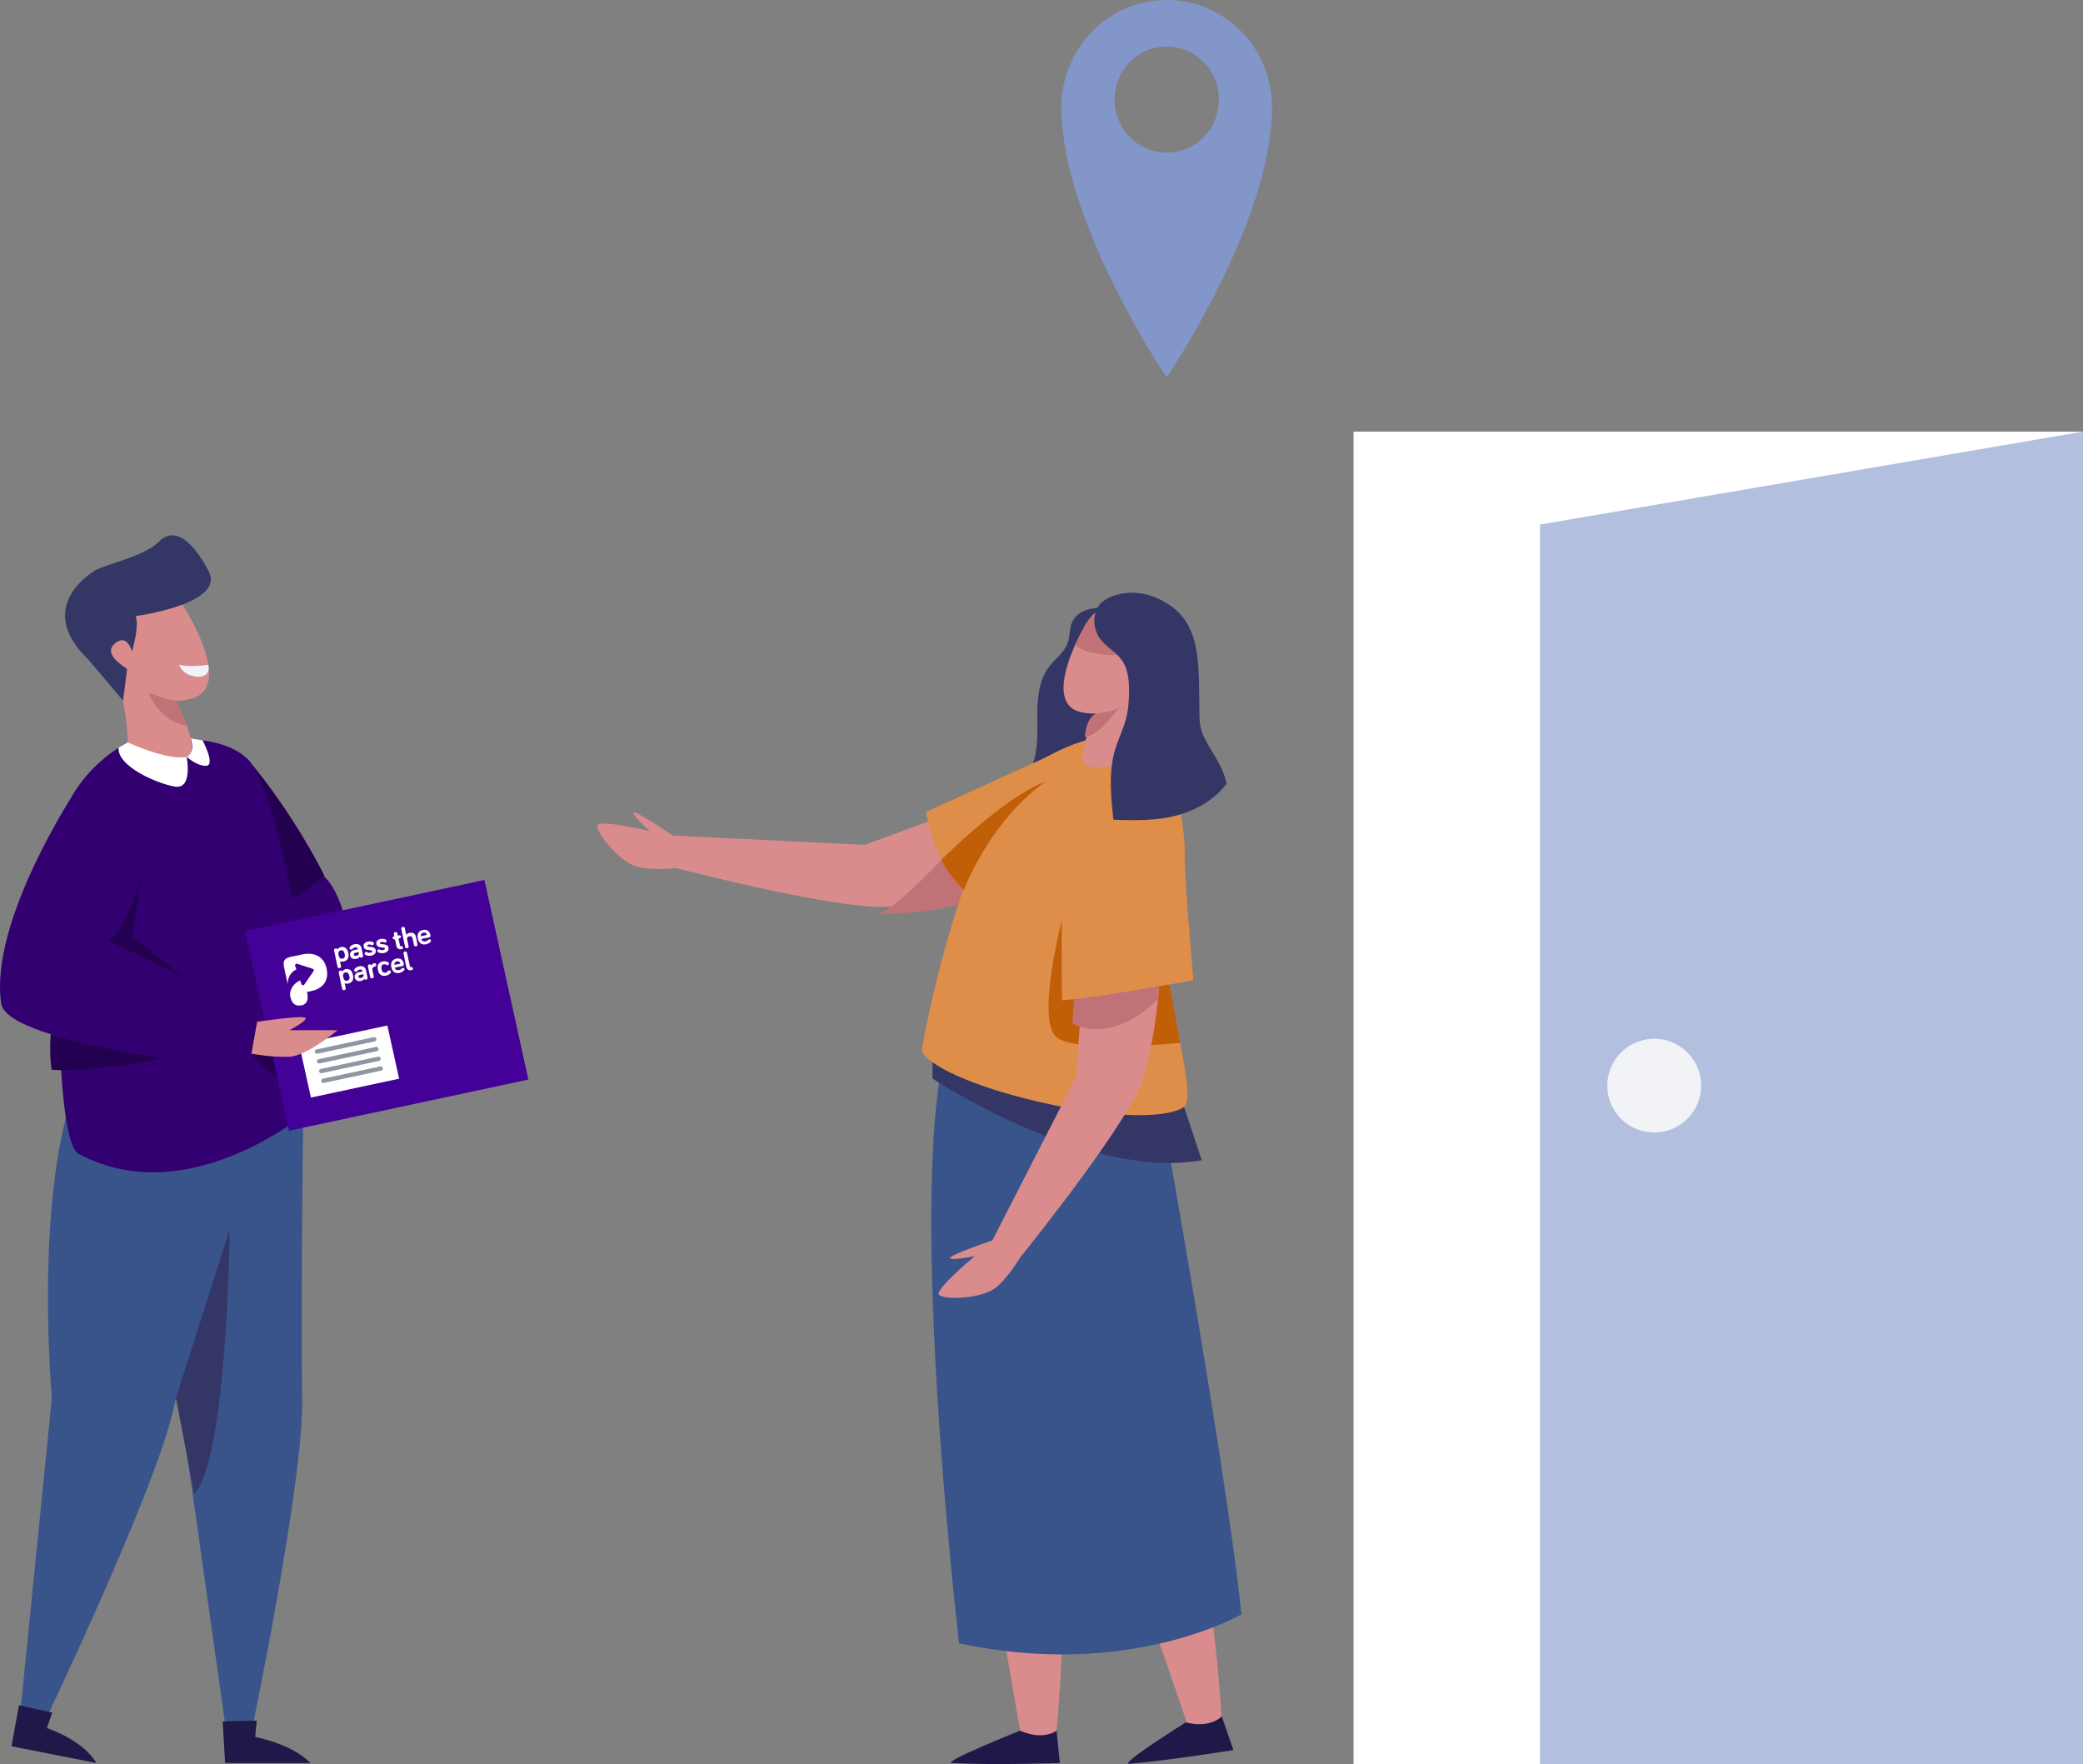 <?xml version="1.0" encoding="UTF-8"?><svg id="Layer_1" xmlns="http://www.w3.org/2000/svg" xmlns:xlink="http://www.w3.org/1999/xlink" viewBox="0 0 237.36 201"><rect x="0" y="0" width="237.36" height="201" fill="#808080" stroke="none"/><defs><style>.cls-1{clip-path:url(#clippath);}.cls-2{fill:none;}.cls-2,.cls-3,.cls-4,.cls-5,.cls-6,.cls-7,.cls-8,.cls-9,.cls-10,.cls-11,.cls-12,.cls-13,.cls-14,.cls-15,.cls-16,.cls-17{stroke-width:0px;}.cls-3{fill:#223147;isolation:isolate;opacity:.51;}.cls-4{fill:#f2f3f7;}.cls-5{fill:#8296c9;}.cls-6{fill:#343766;}.cls-7{fill:#39548b;}.cls-8{fill:#440197;}.cls-9{fill:#240051;}.cls-10{fill:#1f1949;}.cls-11{fill:#de8e49;}.cls-12{fill:#da8c8d;}.cls-13{fill:#c17276;}.cls-14{fill:#b2bfdf;}.cls-15{fill:#c15e08;}.cls-16{fill:#330072;}.cls-17{fill:#fff;}</style><clipPath id="clippath"><rect class="cls-2" x="32.48" y="106.69" width="17.08" height="6.4" transform="translate(-21.72 10.78) rotate(-11.87)"/></clipPath></defs><path class="cls-5" d="m132.95,0c-6.63,0-12,5.47-12,12.21,0,13.11,12,30.79,12,30.79,0,0,12-17.68,12-30.79C144.95,5.47,139.58,0,132.95,0Zm0,17.4c-3.29,0-5.95-2.71-5.95-6.05s2.66-6.05,5.95-6.05,5.95,2.71,5.95,6.05-2.66,6.05-5.95,6.05Z"/><path class="cls-17" d="m237.36,201h-83.12V49.18h83.12v151.82Z"/><path class="cls-14" d="m237.36,49.18l-61.88,10.59v141.23h61.88V49.18Z"/><path class="cls-4" d="m188.5,129.04c-2.96,0-5.35-2.39-5.35-5.34s2.4-5.34,5.35-5.34,5.35,2.39,5.35,5.34-2.4,5.34-5.35,5.34Z"/><path class="cls-12" d="m108.48,152.18l8.01,46.45h3.77s2.54-24.76-.73-32.17l.73-14.28h-11.78Z"/><path class="cls-12" d="m120.29,152.58l15.26,44.61,3.72-.59s-1.41-24.85-5.81-31.65l-1.54-14.21-11.63,1.85h0Z"/><path class="cls-7" d="m131.14,119.53s8.63,47.57,10.32,64.41c0,0-12.77,7.49-32.17,3.3,0,0-7.23-61.03.16-72.08,0,0,9.46-2.76,21.7,4.37h-.01Z"/><path class="cls-6" d="m106.27,122.9s17.53,11.64,30.67,9.3l-3.47-10.47-27.21-3.49v4.65"/><path class="cls-10" d="m120.4,197.19s-1.49,1.2-4.15,0c0,0-9.03,3.62-7.77,3.69,4.84.27,12.29,0,12.29,0l-.37-3.69h0Z"/><path class="cls-10" d="m139.22,195.56s-1.27,1.43-4.1.69c0,0-7.7,4.82-6.44,4.72,4.7-.4,11.87-1.56,11.87-1.56l-1.33-3.84h0Z"/><path class="cls-6" d="m125.95,69.22c-.7.02-1.41.05-2.08.26s-1.3.63-1.63,1.25c-.41.78-.28,1.74-.59,2.57-.38,1.05-1.39,1.73-2.07,2.62-1.19,1.54-1.38,3.61-1.38,5.55s.13,3.95-.58,5.76c2.21.67,4.58,1,6.89.98.61-.47.87-1.3,1.1-2.03.44-1.43.87-2.85,1.31-4.28.24-.77.48-1.55.58-2.35.11-.82.08-1.65.06-2.48l-.14-4.44c-.02-.65-.05-1.33-.4-1.88-.3-.48-.59-1.24-1.08-1.54h.01Z"/><path class="cls-12" d="m98.54,96.27l-21.86-1.06s-4.07-2.77-4.46-2.64,1.83,2.13,1.83,2.13c0,0-5.79-1.39-5.97-.63s2.48,4.14,4.51,4.68c1.4.37,3.38.27,4.47.17,2.25.58,19.64,5,24.49,4.35,5.13-.69,10.22-2.63,10.22-2.63l-4.38-7.63-8.84,3.26h-.01Z"/><path class="cls-13" d="m107.29,97.95s-5.25,5.63-7.24,6.21c0,0,9.53-.04,11.03-2.24s-3.79-3.96-3.79-3.96"/><path class="cls-11" d="m122.6,84.73l-17.08,7.79s.99,6.03,4.29,8.9c4.01,3.48,11.72-6.1,11.72-6.1l1.07-10.58h0Z"/><path class="cls-11" d="m105.01,119.81s1.07-6.58,3.46-14.46c2.17-7.15,5.52-15.53,8.67-17.75,6.63-4.67,12.14-3.93,12.14-3.93,0,0,9.6,6.73,3.92,23.62-1.25,3.71,3.52,17.76,1.68,18.88-4.99,3.01-27.36-2.16-29.87-6.37h0Z"/><path class="cls-15" d="m119.2,89.03s-5.71,3.53-9.38,12.39c0,0-1.72-1.57-2.53-3.47,0,0,7.13-7.18,11.91-8.92Z"/><path class="cls-15" d="m123.26,113.66l-2.25.33s-.08-6.61,0-9.18c0,0-2.99,11.51-.6,13.39,2.4,1.88,14.07.62,14.07.62l-1.24-6.8-9.99,1.63h.01Z"/><path class="cls-12" d="m116.24,143.29c1.56-1.93,12.63-15.79,14.03-20.44,1.48-4.95,1.8-10.37,1.8-10.37l-8.78.84-.66,9.38-9.55,18.64h-.02s-4.66,1.59-4.79,1.98c-.13.39,2.81-.19,2.81-.19,0,0-4.58,3.8-4.08,4.4.5.6,4.81.5,6.46-.81,1.12-.89,2.21-2.5,2.79-3.43h-.01Z"/><path class="cls-13" d="m131.95,113.83s-4.65,5.18-9.75,2.81l.33-4.76,9.53.6-.11,1.35"/><path class="cls-11" d="m121.38,103.09l13.61-7.12c-.29,1.22,1,15.73,1,15.73,0,0-11.72,2.09-14.61,2.23,0,0,0-10.84,0-10.84Z"/><path class="cls-12" d="m123.38,71.75s-4.88,8.51-.06,9.43c4.82.93,10.29-3.45,9.53-7.31s-6.64-7.85-9.47-2.12Z"/><path class="cls-12" d="m131.63,75.52s-1.79,5.78-1.47,10.73c0,0-3.88,1.67-6.18,1.04-2.31-.63,2.8-9.96,2.8-9.96l4.85-1.8h0Z"/><path class="cls-13" d="m124.84,81.3s1.91-.15,2.67-.68c0,0-2.42,3.41-3.89,3.34,0,0,.06-2.01,1.22-2.65"/><path class="cls-16" d="m33.1,103.01c.1-3,2.1-5,4-3,1.9,2,2.5,6,2.5,6l-5.5,2s-1.1-2-1-5Z"/><path class="cls-7" d="m34.58,123.8s-.33,26.11-.14,35.49c.19,9.38-5.77,37.99-5.77,37.99l-1.6.31-1.4-1.05-4.99-35.3s-12.49-36.36-1.57-44.19l15.46,6.76h0Z"/><path class="cls-10" d="m25.37,196.14l3.88-.08-.17,1.86s4.15.75,6.3,2.96h-9.73l-.28-4.74h0Z"/><path class="cls-7" d="m28.32,126.21s-6.53,25.28-8.58,34.44c-2.04,9.15-14.65,35.54-14.65,35.54l-1.63-.08-1.11-1.35,3.56-35.48s-3.48-38.28,8.99-43.3l13.42,10.22h0Z"/><path class="cls-10" d="m2.16,194.3l3.79.84-.6,1.77s4.08,1.31,5.63,3.97l-9.67-1.9.85-4.67h0Z"/><path class="cls-6" d="m20.05,159.29s5.03-15.8,6.13-19.24c0,0-.26,26.25-4.05,30.16l-2.08-10.92Z"/><path class="cls-9" d="m28.18,86.46s4.79,5.45,8.78,13.3c0,0-4.67,4.25-7.51,3.67-2.84-.58-1.28-16.97-1.28-16.97Z"/><path class="cls-16" d="m9,131.51c-3.05-1.62-2.3-28.53-2.3-34.89,0-8.14,7.84-12.03,7.84-12.03,0,0,9.91-1.81,13.64,1.87,3.73,3.68,7.75,28.43,7.93,39.4,0,0-14.08,12.55-27.11,5.64Z"/><path class="cls-12" d="m21.15,69.51s5.66,8.91.52,10.14c-5.14,1.23-9.94-3.65-9.31-7.84.63-4.18,5.47-8.32,8.79-2.3Z"/><path class="cls-12" d="m12.47,73.96s2.2,6.12,2.1,11.46c0,0,4.25,1.61,6.7.82s-3.5-10.57-3.5-10.57l-5.31-1.71h0Z"/><path class="cls-13" d="m20.05,79.84s-.83.01-3.17-.96c0,0,1.37,3.46,4.4,3.77,0,0-.96-2.27-1.23-2.81h0Z"/><path class="cls-4" d="m23.74,75.75s-1.95.32-3.33,0c0,0,.38,1.24,2.05,1.35s1.28-1.35,1.28-1.35Z"/><path class="cls-6" d="m15.47,70.2s10.26-1.37,8.31-5.1c-1.95-3.73-3.97-5.1-5.72-3.34-1.74,1.76-6.6,2.62-7.45,3.4,0,0-6.82,3.99-.53,10.01l3.94,4.66s.46-3.45.46-3.58-2.87-1.61-1.42-2.9c1.45-1.29,1.97.9,1.97.9,0,0,.89-2.85.43-4.06h0Z"/><path class="cls-9" d="m5.78,117.85s7.09,1.9,13.68,2.52c0,0-8.39,1.87-13.51,1.53,0,.45-.38-1.22-.17-4.05Z"/><path class="cls-9" d="m12.3,107.16l8.67,4.23-5.95-4.76s1.08-5.4.92-6.87c0,0-1.22,6.12-3.64,7.4Z"/><path class="cls-9" d="m36.11,125.86s-5.7-3.29-7.46-5.8l7-.92s.53,4.68.46,6.72Z"/><path class="cls-16" d="m8.89,89.65S-1.29,104.85.14,114.36c.72,4.74,28.18,7.54,28.18,7.54l1.13-6.37-17.15-8.36s12.95-18.33-3.42-17.51h0Z"/><polyline class="cls-2" points="67.16 104.77 54.94 137.25 21 124.48 33.22 92.01 67.16 104.77"/><path class="cls-8" d="m55.2,100.27l-27.28,5.83,5.01,22.74,27.28-5.83-5.01-22.74Z"/><path class="cls-17" d="m44.14,116.85l-10.05,2.15,1.34,6.06,10.05-2.15-1.34-6.06Z"/><path class="cls-3" d="m42.7,118.66l-6.54,1.4c-.13.03-.26-.06-.29-.19-.03-.13.06-.26.19-.29l6.54-1.4c.13-.03.26.06.29.19.03.13-.06.26-.19.29Z"/><path class="cls-3" d="m42.95,119.77l-6.54,1.4c-.13.03-.26-.06-.29-.19-.03-.13.06-.26.19-.29l6.54-1.4c.13-.03.26.06.29.19s-.06.26-.19.29Z"/><path class="cls-3" d="m43.19,120.88l-6.54,1.4c-.13.03-.26-.06-.29-.19-.03-.13.06-.26.19-.29l6.54-1.4c.13-.03.26.06.29.19.03.13-.06.26-.19.29Z"/><path class="cls-3" d="m43.44,121.99l-6.54,1.4c-.13.03-.26-.06-.29-.19-.03-.13.06-.26.19-.29l6.54-1.4c.13-.03.26.06.29.19.03.13-.06.26-.19.29Z"/><g class="cls-1"><path class="cls-17" d="m34.29,114.58c.66-.14.89-.61.72-1.43l-.02-.12.47-.1c1.42-.3,2.03-1.26,1.76-2.56-.27-1.3-1.31-1.92-2.76-1.62l-1.3.27c-.8.17-.93.51-.79,1.2l.41,1.94s-.09-1.17.99-1.7l-.14-.41c-.05-.14.09-.27.24-.23l1.77.57c.11.04.16.17.09.27l-1.05,1.52c-.09.12-.28.1-.33-.04l-.15-.43c-.74.33-1.28,1.11-1.12,1.85.18.79.57,1.12,1.22.99h0Z"/><path class="cls-17" d="m38.81,107.93c-.17.04-.3.16-.35.25-.04-.08-.13-.13-.23-.11-.11.02-.18.13-.16.24l.39,1.85c.02.11.13.18.24.15.11-.02.18-.13.16-.24l-.12-.55c.1.06.25.07.41.04.46-.1.65-.43.54-.97-.11-.54-.41-.76-.88-.67h0Zm.02.35c.23-.05.38.09.45.41s-.02.5-.25.55c-.23.05-.38-.09-.45-.4-.07-.32.02-.5.25-.55Z"/><path class="cls-17" d="m40.59,109.26c.21-.04.33-.12.4-.26.04.08.13.13.22.11.11-.02.18-.13.16-.24l-.18-.85c-.08-.36-.38-.52-.81-.43-.31.06-.45.22-.53.34-.02.04-.03.09-.02.13.02.1.12.16.21.14.04,0,.07-.03.1-.06h0c.07-.08.16-.16.3-.19.18-.04.31.03.34.17v.04s-.42.09-.42.09c-.28.06-.54.27-.47.61.07.31.34.47.68.4h0Zm-.1-.7l.38-.08.02.08c.04.18-.11.32-.27.35-.12.03-.27.02-.3-.13-.02-.11.04-.19.18-.22Z"/><path class="cls-17" d="m42.28,108.9c.39-.08.6-.33.54-.62-.07-.34-.4-.37-.66-.39-.16-.01-.3-.03-.32-.11-.02-.1.09-.13.16-.15.13-.03.23,0,.32.04.05.02.08.04.14.02.1-.02.16-.12.14-.21-.01-.06-.03-.08-.06-.1-.13-.1-.38-.14-.61-.09-.36.07-.55.3-.49.58.07.35.39.37.65.39.17.01.31.03.33.12.02.1-.1.14-.21.17-.17.04-.3,0-.39-.06-.04-.02-.08-.03-.13-.02-.1.02-.16.12-.14.21,0,.04.03.07.07.1.12.09.38.17.67.11h0Z"/><path class="cls-17" d="m43.73,108.6c.39-.08.6-.33.54-.62-.07-.34-.4-.37-.66-.39-.16-.01-.3-.03-.32-.11-.02-.1.09-.13.16-.15.13-.03.23,0,.32.04.05.02.08.03.14.02.1-.02.16-.12.14-.21-.01-.06-.03-.08-.06-.1-.13-.1-.38-.14-.61-.09-.36.07-.55.3-.49.58.07.35.39.37.65.39.17.01.31.03.33.12.02.1-.1.14-.21.17-.17.04-.3,0-.39-.06-.04-.02-.08-.03-.13-.02-.1.02-.16.12-.14.21,0,.04.03.07.07.1.12.1.38.17.67.11h0Z"/><path class="cls-17" d="m45.78,108.16c.1-.02.16-.11.14-.21-.02-.1-.12-.16-.21-.14-.06.01-.12-.01-.13-.08l-.17-.79.14-.03c.09-.02.15-.11.14-.2-.02-.09-.11-.15-.21-.13l-.14.03-.06-.26c-.02-.11-.13-.17-.24-.15-.11.02-.18.13-.16.23l.06.26h-.06c-.09.03-.15.12-.14.21.02.09.11.15.21.13h.06s.16.76.16.76c.06.28.3.43.61.36Z"/><path class="cls-17" d="m46.67,106.28c-.23.05-.34.18-.38.26l-.16-.78c-.02-.11-.13-.18-.24-.15-.11.02-.18.13-.16.24l.43,2.04c.02.11.13.17.24.15.11-.02.18-.12.16-.23l-.16-.74c-.05-.22.04-.35.26-.39.19-.04.3.04.35.24l.16.76c.02.11.12.17.24.15.12-.02.18-.12.16-.23l-.17-.83c-.08-.4-.32-.55-.71-.47h0Z"/><path class="cls-17" d="m39.34,110.45c-.17.04-.3.16-.35.25-.04-.08-.13-.13-.23-.11-.11.02-.18.13-.16.24l.39,1.84c.02.11.13.18.24.15.11-.02.18-.13.16-.24l-.12-.55c.1.06.25.07.41.04.46-.1.65-.43.54-.97s-.41-.76-.88-.67h0Zm.47.75c.07.32-.02.5-.25.55-.23.05-.38-.09-.45-.4-.07-.32.02-.5.25-.55.23-.05.38.09.45.41Z"/><path class="cls-17" d="m40.91,110.12c-.31.06-.45.22-.53.34-.02.04-.03.09-.02.13.02.1.12.16.21.14.04,0,.07-.03.1-.06h0c.07-.08.16-.16.3-.19.18-.04.31.02.34.17v.04s-.42.09-.42.09c-.28.06-.54.27-.47.6.07.31.34.47.68.4.21-.04.33-.12.4-.26.04.08.13.13.22.11.11-.02.18-.13.16-.24l-.18-.85c-.08-.36-.38-.52-.81-.43h0Zm.51.96c.04.18-.11.32-.27.35-.12.03-.27.02-.3-.13-.02-.11.04-.19.18-.22l.38-.08.02.08Z"/><path class="cls-17" d="m42.43,111.49c.11-.02.18-.13.16-.24l-.15-.69c-.05-.22.06-.38.28-.43.11-.02.17-.12.15-.23-.02-.1-.12-.17-.23-.15-.14.03-.26.13-.32.25-.04-.09-.13-.14-.23-.12-.11.02-.18.13-.16.24l.25,1.2c.02.11.13.18.24.15h0Z"/><path class="cls-17" d="m44.03,109.95s.1.04.15.03c.1-.02.16-.12.14-.21,0-.04-.03-.07-.06-.11-.04-.03-.26-.19-.62-.12-.49.1-.7.44-.58.97.11.53.43.76.93.66.31-.07.47-.25.52-.31.03-.05.05-.1.03-.15-.02-.1-.12-.16-.22-.14-.04,0-.07.03-.1.06h0c-.07.08-.15.17-.3.2-.23.05-.39-.1-.45-.4-.06-.31.02-.5.25-.55.17-.04.28.04.32.06h0Z"/><path class="cls-17" d="m46.54,109.33l-.16-.76c-.02-.11-.13-.17-.24-.15-.11.02-.18.13-.16.23l.32,1.53c.06.28.3.43.61.36.1-.02.16-.11.14-.21-.02-.1-.12-.16-.21-.14-.06.01-.12-.01-.13-.08l-.17-.79h0Z"/><path class="cls-17" d="m48.92,107.02s-.07.03-.1.06c-.07.07-.17.15-.32.18-.23.05-.43-.03-.48-.27l.86-.18c.21-.05.18-.19.15-.32-.05-.23-.25-.65-.84-.53-.47.1-.69.45-.58.97.12.57.47.76.95.66.32-.07.47-.24.52-.3.03-.03.04-.08.03-.14-.02-.09-.11-.14-.2-.12Zm-.66-.75c.23-.05.36.1.39.26l-.69.14c-.03-.22.09-.36.3-.41Z"/><path class="cls-17" d="m45.17,109.23c-.47.1-.69.45-.58.97.12.56.47.76.95.65.32-.07.47-.24.52-.3.03-.03.04-.08.03-.14-.02-.09-.11-.14-.2-.12-.04.01-.07.03-.1.06-.07.07-.17.14-.32.18-.23.05-.43-.03-.48-.27l.86-.18c.21-.04.18-.19.15-.32-.05-.23-.25-.65-.83-.53h0Zm.46.57l-.69.14c-.03-.22.09-.36.29-.4.23-.05.36.09.39.26Z"/></g><path class="cls-17" d="m21.27,86.24s.75,3.78-1.39,3.38c-2.14-.39-6.53-2.34-6.37-4.43l1.03-.61s4.5,2.11,6.73,1.66Z"/><path class="cls-17" d="m21.27,86.24s1.23,1.1,2.26,1.01c1.03-.1-.45-2.9-.45-2.9l-1.34-.21s.58,1.55-.46,2.1h0Z"/><path class="cls-12" d="m29.29,116.43s5.38-.81,5.53-.44c.15.38-1.84,1.39-1.84,1.39h5.49s-3.49,2.95-5.52,3.03c-2.03.08-4.3-.35-4.3-.35l.65-3.63h0Z"/><path class="cls-13" d="m124.86,69.78c-.54.46-1.04,1.1-1.48,1.97,0,0-.42.73-.89,1.78,1.09.78,3.28,1.54,7.61.83l-.96-1.34-4.28-3.24Z"/><path class="cls-6" d="m124.85,69.7c-.33,1.03-.13,2.22.51,3.09.67.91,1.76,1.46,2.43,2.37.72.98.86,2.25.87,3.46,0,1.16-.08,2.33-.4,3.45-.31,1.11-.83,2.15-1.17,3.26-.79,2.59-.5,5.38-.22,8.07,2.32.1,4.88.13,7.13-.46,2.24-.59,4.39-1.78,5.77-3.64-.27-1.42-1.04-2.65-1.78-3.89-.49-.82-.98-1.65-1.18-2.58-.16-.72-.14-1.46-.14-2.19,0-1.15-.02-2.29-.06-3.43-.09-2.43-.33-5.03-1.86-6.93-.61-.75-1.39-1.34-2.24-1.8-1.27-.68-2.73-1.07-4.17-.91-1.44.15-3.06.77-3.5,2.14h0Z"/></svg>